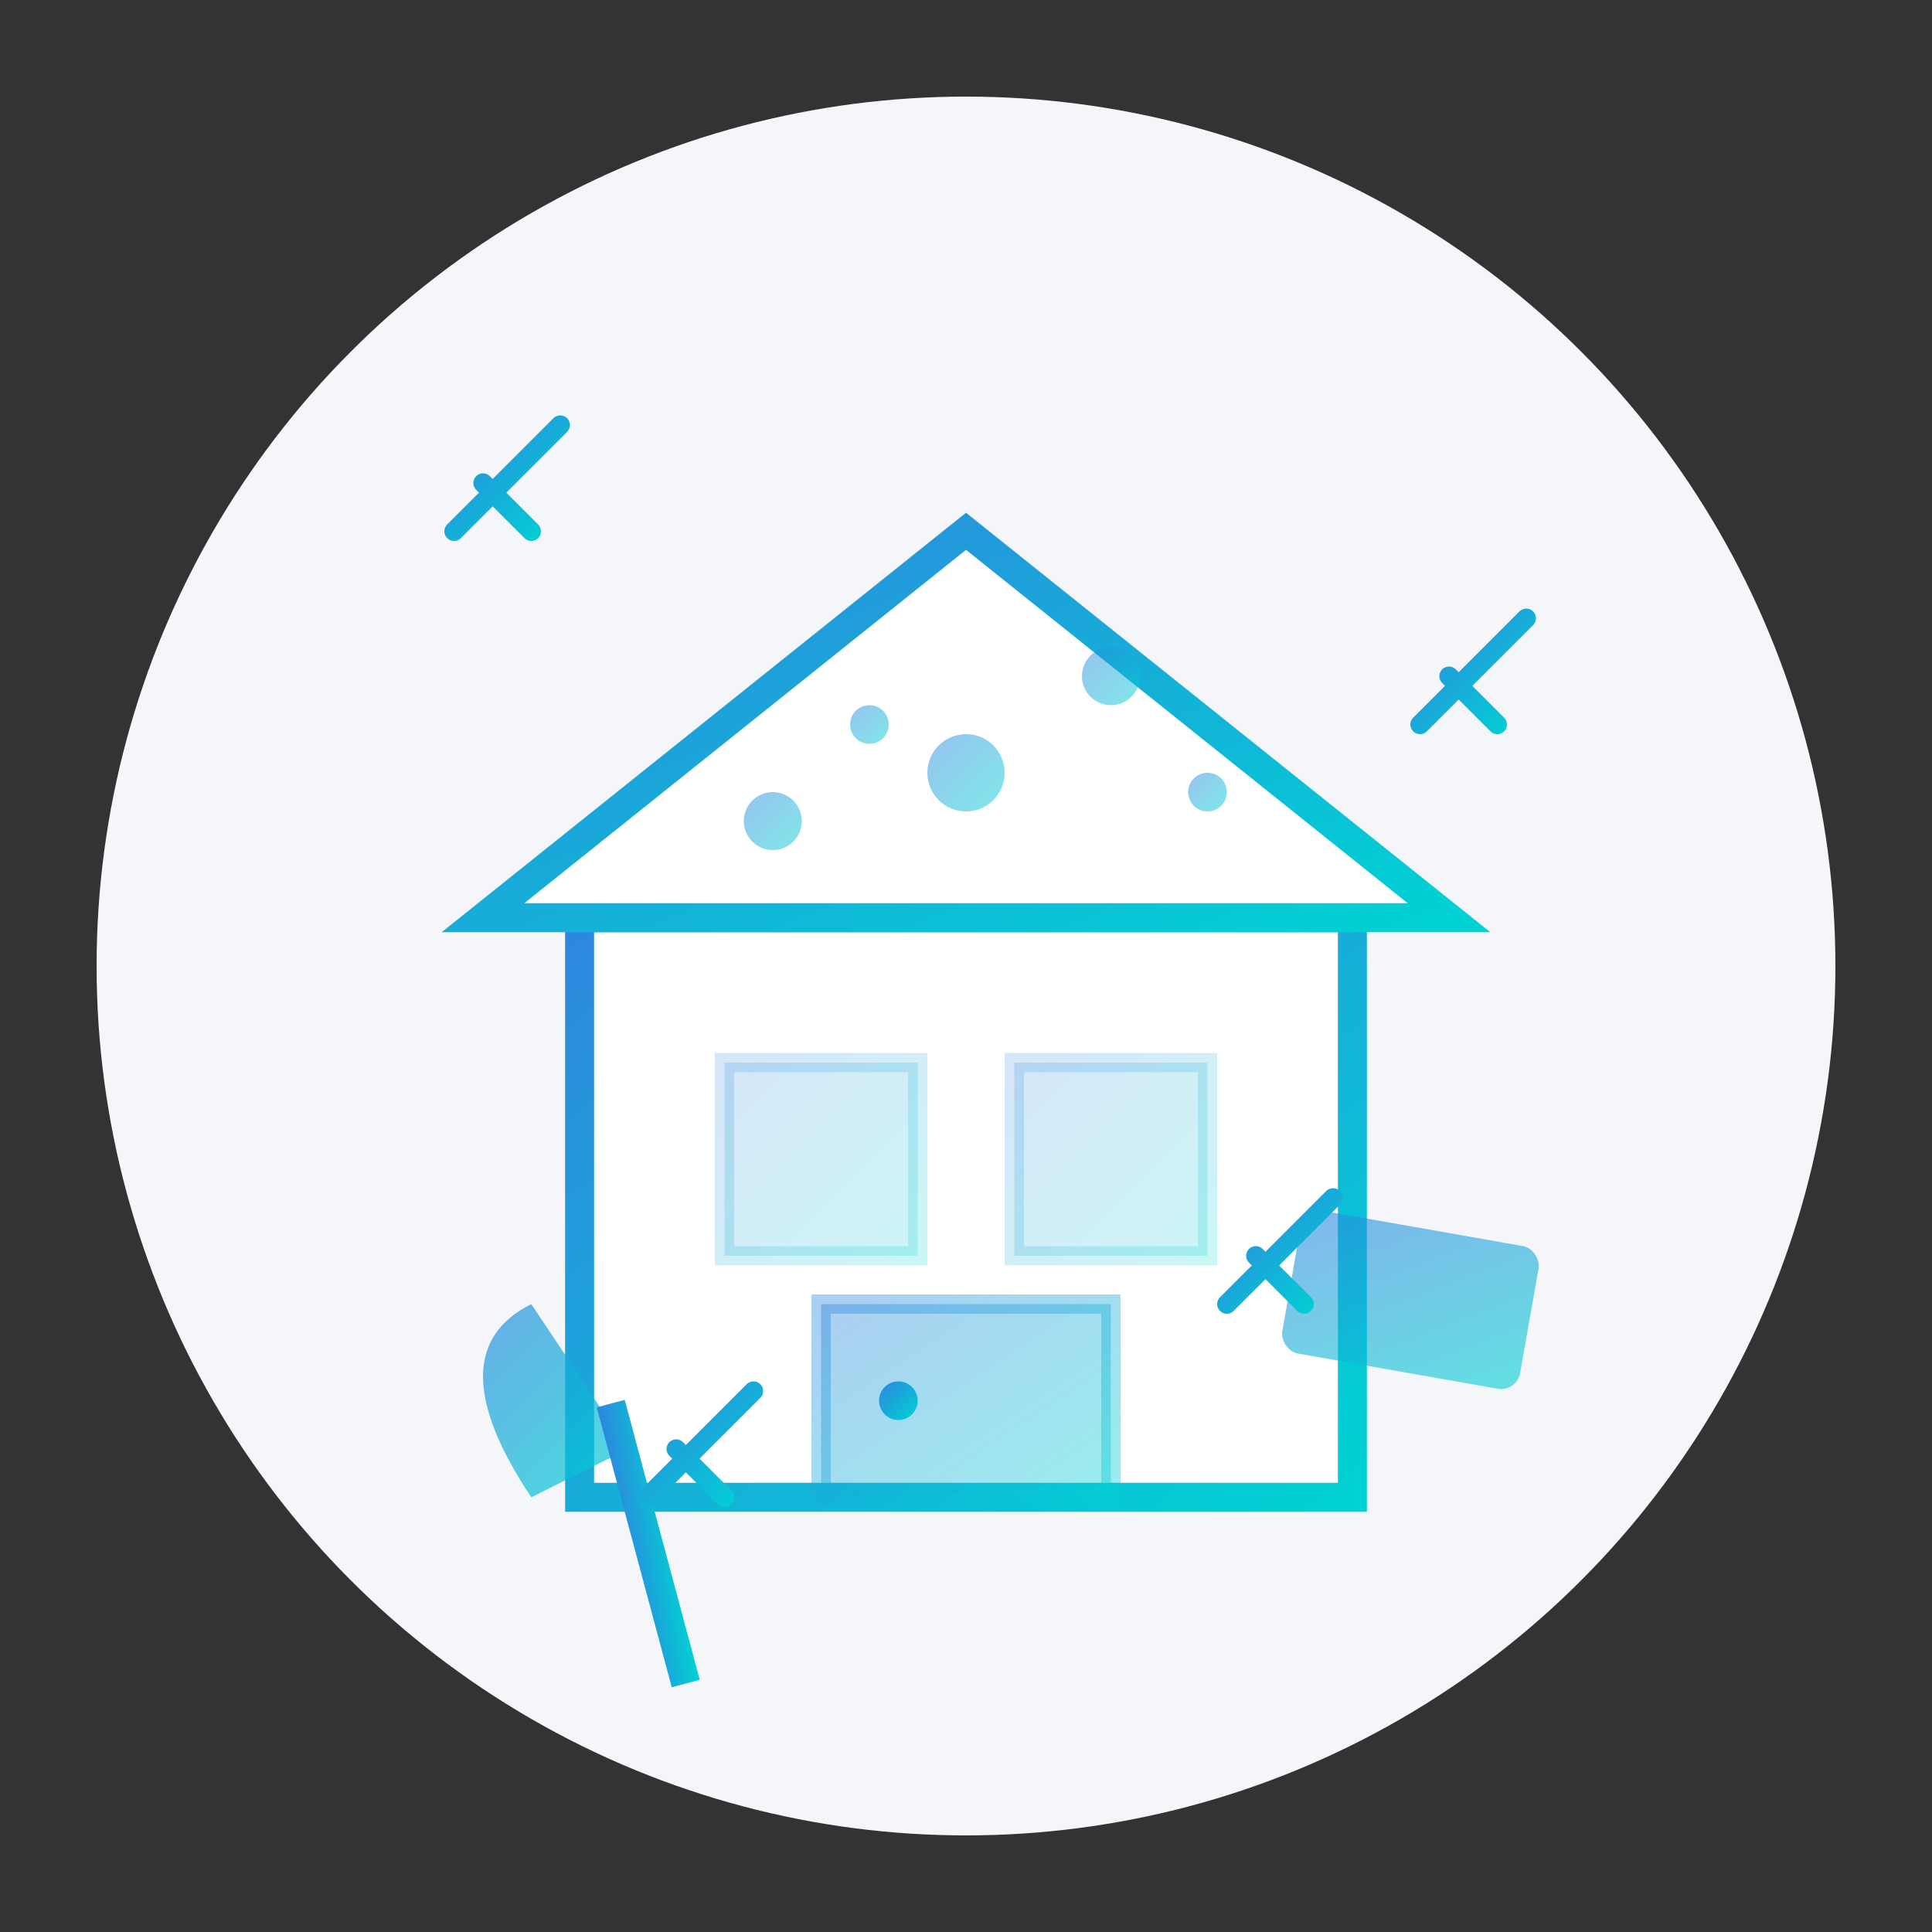 <svg xmlns="http://www.w3.org/2000/svg" width="200" height="200" viewBox="0 0 200 200">
  <rect x="0" y="0" width="200" height="200" fill="#333333" stroke="none"/>
  <defs>
    <linearGradient id="service1-gradient" x1="0%" y1="0%" x2="100%" y2="100%">
      <stop offset="0%" stop-color="#2e86de" />
      <stop offset="100%" stop-color="#00d2d3" />
    </linearGradient>
  </defs>

  <!-- Background Circle -->
  <circle cx="100" cy="100" r="90" fill="#f5f6fa" />
  
  <!-- House Outline -->
  <g transform="translate(40, 45)">
    <!-- House Base -->
    <rect x="20" y="50" width="80" height="60" fill="white" stroke="url(#service1-gradient)" stroke-width="3" />
    
    <!-- House Roof -->
    <path d="M10 50 L60 10 L110 50 Z" fill="white" stroke="url(#service1-gradient)" stroke-width="3" />
    
    <!-- Window Left -->
    <rect x="35" y="65" width="20" height="20" fill="url(#service1-gradient)" opacity="0.2" stroke="url(#service1-gradient)" stroke-width="2" />
    <line x1="35" y1="75" x2="55" y2="75" stroke="url(#service1-gradient)" stroke-width="2" />
    <line x1="45" y1="65" x2="45" y2="85" stroke="url(#service1-gradient)" stroke-width="2" />
    
    <!-- Window Right -->
    <rect x="65" y="65" width="20" height="20" fill="url(#service1-gradient)" opacity="0.2" stroke="url(#service1-gradient)" stroke-width="2" />
    <line x1="65" y1="75" x2="85" y2="75" stroke="url(#service1-gradient)" stroke-width="2" />
    <line x1="75" y1="65" x2="75" y2="85" stroke="url(#service1-gradient)" stroke-width="2" />
    
    <!-- Door -->
    <rect x="45" y="90" width="30" height="20" fill="url(#service1-gradient)" opacity="0.4" stroke="url(#service1-gradient)" stroke-width="2" />
    <circle cx="53" cy="100" r="2" fill="url(#service1-gradient)" />
  </g>
  
  <!-- Cleaning Elements -->
  <g transform="translate(40, 45)">
    <!-- Vacuum Cleaner -->
    <path d="M15 90 Q5 95 15 110 L25 105 L15 90 Z" fill="url(#service1-gradient)" opacity="0.7" />
    <rect x="23" y="100" width="3" height="30" fill="url(#service1-gradient)" transform="rotate(-15, 25, 105)" />
    
    <!-- Cleaning Cloth -->
    <rect x="95" y="80" width="25" height="15" rx="2" fill="url(#service1-gradient)" opacity="0.6" transform="rotate(10, 95, 80)" />
    
    <!-- Bubbles -->
    <circle cx="40" cy="40" r="3" fill="url(#service1-gradient)" opacity="0.5" />
    <circle cx="50" cy="30" r="2" fill="url(#service1-gradient)" opacity="0.5" />
    <circle cx="60" cy="35" r="4" fill="url(#service1-gradient)" opacity="0.5" />
    <circle cx="75" cy="25" r="3" fill="url(#service1-gradient)" opacity="0.5" />
    <circle cx="85" cy="37" r="2" fill="url(#service1-gradient)" opacity="0.5" />
  </g>
  
  <!-- Sparkle Effects -->
  <g>
    <path d="M50 50 L55 55 M47 55 L58 44" stroke="url(#service1-gradient)" stroke-width="2" stroke-linecap="round" />
    <path d="M150 70 L155 75 M147 75 L158 64" stroke="url(#service1-gradient)" stroke-width="2" stroke-linecap="round" />
    <path d="M130 130 L135 135 M127 135 L138 124" stroke="url(#service1-gradient)" stroke-width="2" stroke-linecap="round" />
    <path d="M70 150 L75 155 M67 155 L78 144" stroke="url(#service1-gradient)" stroke-width="2" stroke-linecap="round" />
  </g>
</svg>
